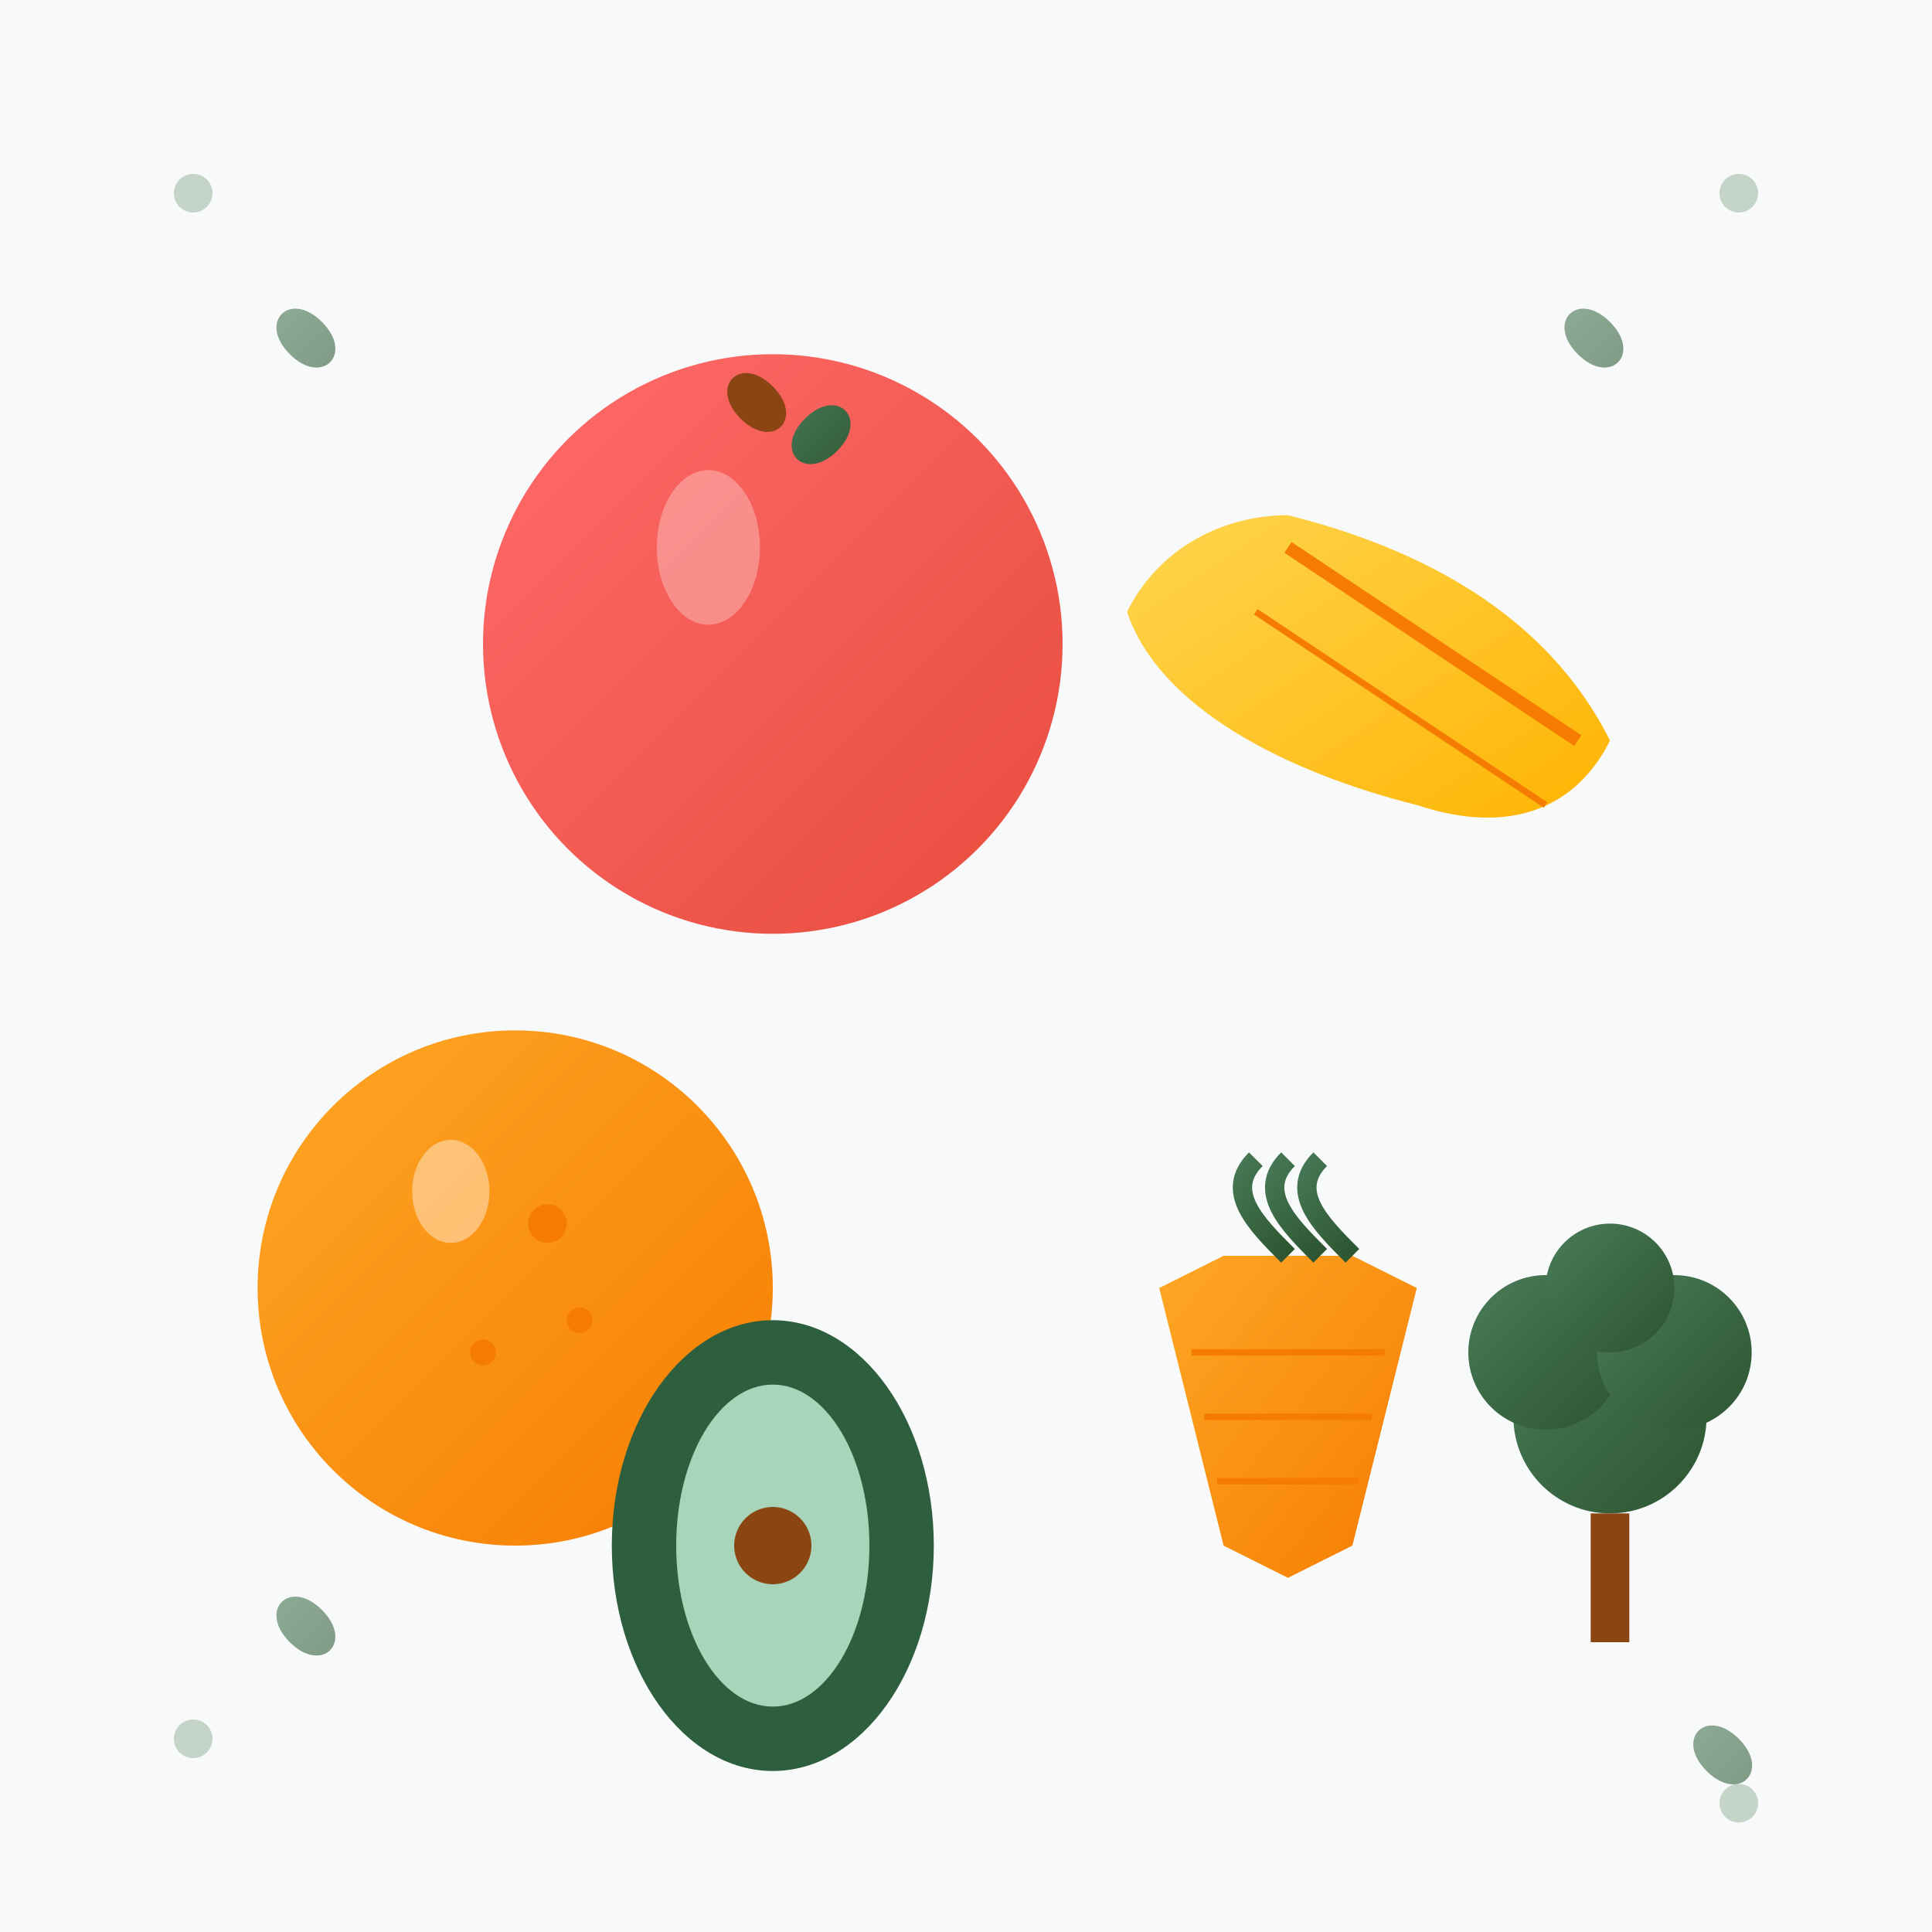 <svg xmlns="http://www.w3.org/2000/svg" viewBox="0 0 300 300" width="300" height="300">
  <defs>
    <linearGradient id="appleGradient" x1="0%" y1="0%" x2="100%" y2="100%">
      <stop offset="0%" style="stop-color:#ff6b6b;stop-opacity:1" />
      <stop offset="100%" style="stop-color:#e74c3c;stop-opacity:1" />
    </linearGradient>
    <linearGradient id="leafGradient" x1="0%" y1="0%" x2="100%" y2="100%">
      <stop offset="0%" style="stop-color:#4a7c59;stop-opacity:1" />
      <stop offset="100%" style="stop-color:#2c5530;stop-opacity:1" />
    </linearGradient>
    <linearGradient id="bananaGradient" x1="0%" y1="0%" x2="100%" y2="100%">
      <stop offset="0%" style="stop-color:#ffd54f;stop-opacity:1" />
      <stop offset="100%" style="stop-color:#ffb300;stop-opacity:1" />
    </linearGradient>
    <linearGradient id="orangeGradient" x1="0%" y1="0%" x2="100%" y2="100%">
      <stop offset="0%" style="stop-color:#ffa726;stop-opacity:1" />
      <stop offset="100%" style="stop-color:#f57c00;stop-opacity:1" />
    </linearGradient>
  </defs>
  
  <!-- Background -->
  <rect width="300" height="300" fill="#f8f9fa"/>
  
  <!-- Apple -->
  <circle cx="120" cy="100" r="45" fill="url(#appleGradient)"/>
  <path d="M120 60 C115 55, 110 60, 115 65 C120 70, 125 65, 120 60" fill="#8b4513"/>
  <path d="M125 65 C130 60, 135 65, 130 70 C125 75, 120 70, 125 65" fill="url(#leafGradient)"/>
  
  <!-- Apple highlight -->
  <ellipse cx="110" cy="85" rx="8" ry="12" fill="white" opacity="0.3"/>
  
  <!-- Banana -->
  <path d="M200 80 C220 85, 240 95, 250 115 C245 125, 235 130, 220 125 C200 120, 180 110, 175 95 C180 85, 190 80, 200 80 Z" 
        fill="url(#bananaGradient)"/>
  <path d="M200 85 L245 115" stroke="#f57c00" stroke-width="2" fill="none"/>
  <path d="M195 95 L240 125" stroke="#f57c00" stroke-width="1" fill="none"/>
  
  <!-- Orange -->
  <circle cx="80" cy="200" r="40" fill="url(#orangeGradient)"/>
  <circle cx="85" cy="190" r="3" fill="#f57c00"/>
  <circle cx="75" cy="210" r="2" fill="#f57c00"/>
  <circle cx="90" cy="205" r="2" fill="#f57c00"/>
  
  <!-- Orange highlight -->
  <ellipse cx="70" cy="185" rx="6" ry="8" fill="white" opacity="0.4"/>
  
  <!-- Carrot -->
  <path d="M180 200 L190 240 L200 245 L210 240 L220 200 L210 195 L190 195 Z" fill="url(#orangeGradient)"/>
  <path d="M200 195 C195 190, 190 185, 195 180" stroke="url(#leafGradient)" stroke-width="3" fill="none"/>
  <path d="M205 195 C200 190, 195 185, 200 180" stroke="url(#leafGradient)" stroke-width="3" fill="none"/>
  <path d="M210 195 C205 190, 200 185, 205 180" stroke="url(#leafGradient)" stroke-width="3" fill="none"/>
  
  <!-- Carrot lines -->
  <line x1="185" y1="210" x2="215" y2="210" stroke="#f57c00" stroke-width="1"/>
  <line x1="187" y1="220" x2="213" y2="220" stroke="#f57c00" stroke-width="1"/>
  <line x1="189" y1="230" x2="211" y2="230" stroke="#f57c00" stroke-width="1"/>
  
  <!-- Broccoli -->
  <circle cx="250" cy="220" r="15" fill="url(#leafGradient)"/>
  <circle cx="240" cy="210" r="12" fill="url(#leafGradient)"/>
  <circle cx="260" cy="210" r="12" fill="url(#leafGradient)"/>
  <circle cx="250" cy="200" r="10" fill="url(#leafGradient)"/>
  <rect x="247" y="235" width="6" height="20" fill="#8b4513"/>
  
  <!-- Avocado -->
  <ellipse cx="120" cy="240" rx="25" ry="35" fill="#2d5e3e"/>
  <ellipse cx="120" cy="240" rx="15" ry="25" fill="#a8d5ba"/>
  <circle cx="120" cy="240" r="6" fill="#8b4513"/>
  
  <!-- Leaves decoration -->
  <path d="M50 50 C45 45, 40 50, 45 55 C50 60, 55 55, 50 50" fill="url(#leafGradient)" opacity="0.6"/>
  <path d="M250 50 C245 45, 240 50, 245 55 C250 60, 255 55, 250 50" fill="url(#leafGradient)" opacity="0.6"/>
  <path d="M50 250 C45 245, 40 250, 45 255 C50 260, 55 255, 50 250" fill="url(#leafGradient)" opacity="0.6"/>
  <path d="M270 270 C265 265, 260 270, 265 275 C270 280, 275 275, 270 270" fill="url(#leafGradient)" opacity="0.6"/>
  
  <!-- Decorative dots -->
  <circle cx="30" cy="30" r="3" fill="#4a7c59" opacity="0.3"/>
  <circle cx="270" cy="30" r="3" fill="#4a7c59" opacity="0.3"/>
  <circle cx="30" cy="270" r="3" fill="#4a7c59" opacity="0.3"/>
  <circle cx="270" cy="280" r="3" fill="#4a7c59" opacity="0.3"/>
</svg>
